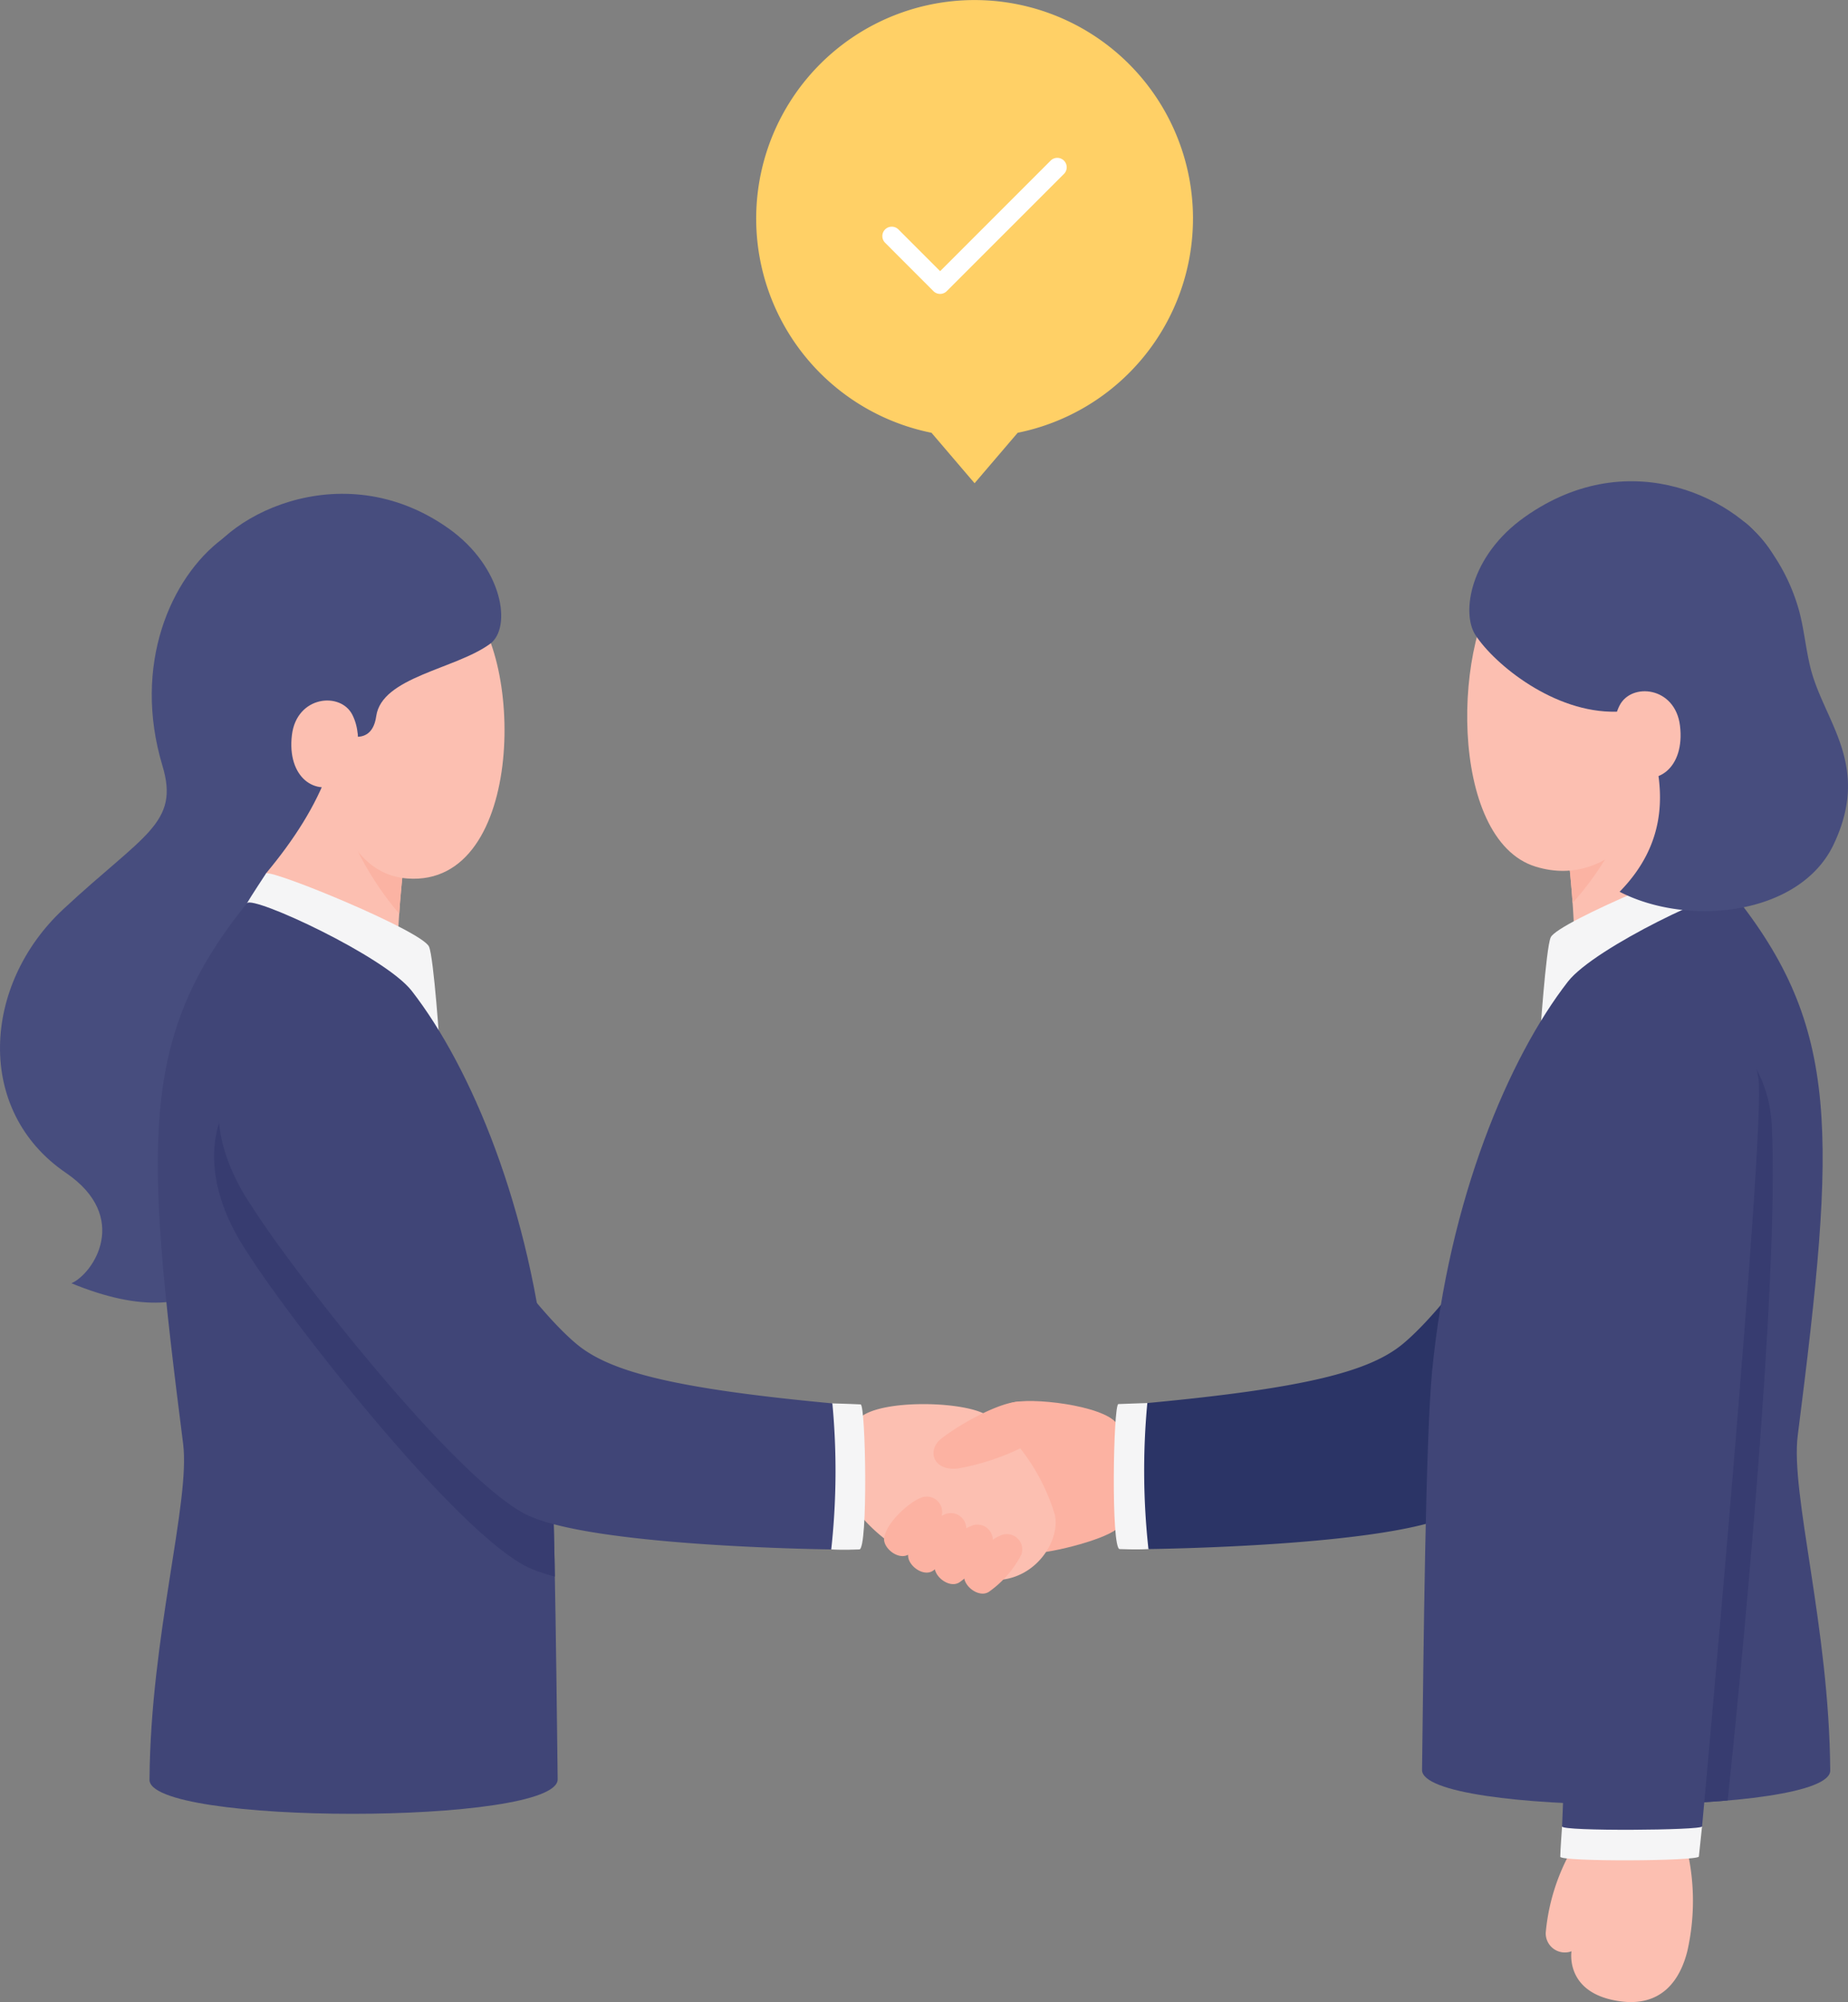 <svg id="mv_illust_01" xmlns="http://www.w3.org/2000/svg" xmlns:xlink="http://www.w3.org/1999/xlink" width="164.905" height="178.565" viewBox="0 0 164.905 178.565">
  <rect x="0" y="0" width="164.905" height="178.565" fill="#808080" stroke="none"/>
  <defs>
    <clipPath id="clip-path">
      <rect id="Rectangle_681" data-name="Rectangle 681" width="164.905" height="178.565" fill="none"/>
    </clipPath>
    <clipPath id="clip-path-2">
      <path id="Path_610" data-name="Path 610" d="M62.487,178.718c-.528,6.4-1.936,12.8-2.37,15.361-.346,1.554,13.354,7.819,13.384,6.079a89.95,89.95,0,0,1,1.077-13.691c.632-4.713-7.44-8.454-10.732-8.455-.8,0-1.32.222-1.359.705" transform="translate(-60.11 -178.013)" fill="none"/>
    </clipPath>
    <clipPath id="clip-path-4">
      <path id="Path_618" data-name="Path 618" d="M45.1,219.7c-9.671,12.013-9.129,21.284-5.7,48.229.657,5.16-2.909,17.17-3,29.9-.375,4.129,36.528,4.129,36.423,0-.134-10.758-.314-29.53-.9-35.527-1.491-15.387-6.87-28.021-12.124-34.777-2.251-2.895-12.8-7.883-14.492-7.883a.268.268,0,0,0-.209.06" transform="translate(-36.394 -219.635)" fill="none"/>
    </clipPath>
    <clipPath id="clip-path-6">
      <path id="Path_625" data-name="Path 625" d="M380.525,184.215a89.936,89.936,0,0,1,1.077,13.691c.03,1.74,13.73-4.525,13.384-6.079-.434-2.56-1.842-8.96-2.37-15.361-.04-.483-.558-.705-1.36-.705-3.291,0-11.365,3.741-10.732,8.455" transform="translate(-380.49 -175.76)" fill="none"/>
    </clipPath>
    <clipPath id="clip-path-8">
      <path id="Path_630" data-name="Path 630" d="M359.3,225.163c-5.254,6.755-10.633,19.39-12.124,34.777-.581,6-.76,24.769-.895,35.527-.106,4.128,36.8,4.128,36.422,0-.093-12.729-3.557-24.636-2.9-29.8,3.429-26.945,3.872-36.377-5.8-48.39a.265.265,0,0,0-.206-.059c-1.685,0-12.245,5.045-14.5,7.941" transform="translate(-346.277 -217.222)" fill="none"/>
    </clipPath>
  </defs>
  <g id="Group_205" data-name="Group 205">
    <g id="Group_204" data-name="Group 204" clip-path="url(#clip-path)">
      <path id="Path_599" data-name="Path 599" d="M223.114,19.489A19.489,19.489,0,1,0,199.78,38.6l3.844,4.5,3.845-4.5a19.494,19.494,0,0,0,15.644-19.108" transform="translate(-116.658)" fill="#ffd066"/>
      <path id="Path_600" data-name="Path 600" d="M220.007,50.526a.837.837,0,0,1-.594-.246L215.1,45.964a.84.84,0,0,1,1.188-1.188l3.722,3.722,9.877-9.876a.84.84,0,0,1,1.188,1.187L220.6,50.279a.837.837,0,0,1-.594.246" transform="translate(-136.118 -24.312)" fill="#fff"/>
      <path id="Path_601" data-name="Path 601" d="M239.659,341.165c1.675-.548,8.228.2,9.428,1.814.372.5.576,7.78.317,9.028-.206.992-5.273,2.363-7.358,2.527-4.166.328-10.149-10.829-2.388-13.369" transform="translate(-149.449 -216.03)" fill="#fcb2a2"/>
      <path id="Path_602" data-name="Path 602" d="M206.934,343.043c1.708-1.8,9.813-1.6,11.584-.185a17.9,17.9,0,0,1,5.894,8.778c.483,2.254-1.683,5.806-5.386,5.806-5.475,0-10.822-3.775-12.553-6.6-1.924-3.14,0-7.312.461-7.8" transform="translate(-130.278 -216.511)" fill="#fcbfb1"/>
      <path id="Path_603" data-name="Path 603" d="M235.025,341.132c-1.691,0-5.221,1.9-7.018,3.307-1.288,1.006-.756,2.913,1.489,2.657a21.344,21.344,0,0,0,6.683-2.375c2.064-1.207.536-3.589-1.154-3.589" transform="translate(-144.017 -216.122)" fill="#fcb2a2"/>
      <path id="Path_604" data-name="Path 604" d="M218.451,364.455c-.863.333-2.905,2.046-3.167,3.489-.167.921,1.288,2.093,2.2,1.5a9.289,9.289,0,0,0,2.9-3.328,1.374,1.374,0,0,0-1.932-1.664" transform="translate(-136.384 -230.816)" fill="#fcb2a2"/>
      <path id="Path_605" data-name="Path 605" d="M224.311,368.472c-.863.334-2.905,2.046-3.167,3.489-.167.922,1.288,2.094,2.2,1.5a9.289,9.289,0,0,0,2.9-3.328,1.374,1.374,0,0,0-1.932-1.664" transform="translate(-140.096 -233.361)" fill="#fcb2a2"/>
      <path id="Path_606" data-name="Path 606" d="M230.776,371.275c-.863.333-2.905,2.046-3.167,3.489-.167.922,1.288,2.093,2.2,1.5a9.292,9.292,0,0,0,2.9-3.328,1.374,1.374,0,0,0-1.932-1.664" transform="translate(-144.192 -235.137)" fill="#fcb2a2"/>
      <path id="Path_607" data-name="Path 607" d="M237.952,373.586c-.863.333-2.905,2.046-3.167,3.489-.167.922,1.288,2.093,2.2,1.5a9.294,9.294,0,0,0,2.9-3.328,1.374,1.374,0,0,0-1.932-1.664" transform="translate(-148.739 -236.601)" fill="#fcb2a2"/>
      <path id="Path_608" data-name="Path 608" d="M62.486,178.718c-.528,6.4-1.936,12.8-2.369,15.361-.346,1.554,13.354,7.819,13.384,6.079a89.949,89.949,0,0,1,1.077-13.691c.787-5.861-11.888-10.22-12.092-7.75" transform="translate(-38.083 -112.779)" fill="#fcbfb1"/>
    </g>
  </g>
  <g id="Group_207" data-name="Group 207" transform="translate(22.028 65.234)">
    <g id="Group_206" data-name="Group 206" clip-path="url(#clip-path-2)">
      <path id="Path_609" data-name="Path 609" d="M83.651,197.72l5.754,2.922-.3,6.605c-.839-.719-4.494-5.273-5.453-9.527" transform="translate(-75.024 -190.498)" fill="#fbb3a3"/>
    </g>
  </g>
  <g id="Group_209" data-name="Group 209">
    <g id="Group_208" data-name="Group 208" clip-path="url(#clip-path)">
      <path id="Path_611" data-name="Path 611" d="M90.6,143.367c5.434,4.123,5.7,25.648-4.982,24.856-6.23-.461-7.474-9.326-7.824-14.221-.567-7.929,6.458-15.451,12.806-10.635" transform="translate(-49.263 -89.87)" fill="#fcbfb1"/>
      <path id="Path_612" data-name="Path 612" d="M6.374,196.282c1.969-.862,5.292-5.907-.492-9.846-8.154-5.552-7.446-16.8-.246-23.506s10.412-7.652,8.861-12.8c-2.707-8.984.738-16.8,5.354-20.245,5.166-3.857,9.255,8.694,10,11.591,1.582,6.129-1.08,12.223-6.112,18.244-.014,7.876,7.688,46.9-17.366,36.561" transform="translate(0 -81.827)" fill="#474d7e"/>
      <path id="Path_613" data-name="Path 613" d="M47.834,127.279c1.662-4.923,12.7-10.831,22.337-4,4.861,3.446,5.663,8.848,3.694,10.29-3.084,2.259-9.66,2.945-10.155,6.448-.476,3.363-3.974,1.222-4.817.56-.593-.465-13.3-6.661-11.059-13.3" transform="translate(-30.137 -76.142)" fill="#474d7e"/>
      <path id="Path_614" data-name="Path 614" d="M204.069,341.656c.458.023.668,12.935-.113,12.935-.289,0-1.275.067-2.513,0-.778-.043-.732-13.079.1-13.025.118.008,1.257.028,2.528.091" transform="translate(-127.271 -216.397)" fill="#f5f5f6"/>
      <path id="Path_615" data-name="Path 615" d="M61.823,212.544c.743-.279,13.883,5.126,14.539,6.532.431.923.985,9.23.985,9.23S59.532,216.219,60.124,215.2c.338-.584,1.7-2.652,1.7-2.652" transform="translate(-38.082 -134.65)" fill="#f5f5f6"/>
      <path id="Path_616" data-name="Path 616" d="M45.1,219.7c-9.671,12.013-9.129,21.284-5.7,48.229.657,5.16-2.909,17.169-3,29.9-.375,4.128,36.528,4.128,36.422,0-.134-10.758-.314-29.53-.9-35.527-1.491-15.387-6.87-28.021-12.124-34.777-2.392-3.075-14.146-8.513-14.7-7.823" transform="translate(-23.058 -139.149)" fill="#404577"/>
    </g>
  </g>
  <g id="Group_211" data-name="Group 211" transform="translate(13.337 80.486)">
    <g id="Group_210" data-name="Group 210" clip-path="url(#clip-path-4)">
      <path id="Path_617" data-name="Path 617" d="M107.816,293.408c-14.467-1.358-20.213-2.887-23.209-5.393-5.659-4.735-14.338-18.989-20.129-26.732-5.716-7.642-17.967,1.329-9.382,14.168,3.826,6.052,18.274,24.518,24.8,27.959,5.714,3.012,27.821,3.238,27.821,3.238a65.505,65.505,0,0,0,.1-13.239" transform="translate(-46.367 -244.236)" fill="#373c70"/>
    </g>
  </g>
  <g id="Group_213" data-name="Group 213">
    <g id="Group_212" data-name="Group 212" clip-path="url(#clip-path)">
      <path id="Path_619" data-name="Path 619" d="M107.967,282.137c-14.232-1.337-19.885-2.84-22.832-5.306-5.567-4.659-14.106-18.681-19.8-26.3-5.623-7.518-17.676,1.308-9.23,13.937,3.763,5.954,17.978,24.121,24.4,27.506,5.621,2.963,27.369,3.186,27.369,3.186a64.432,64.432,0,0,0,.1-13.025" transform="translate(-33.698 -156.968)" fill="#404577"/>
      <path id="Path_620" data-name="Path 620" d="M76.385,171.769c-1.054-2.077-4.967-1.7-5.392,1.8-.457,3.762,2.083,5.588,4.457,4.223,1.246-.716,2.014-3.9.935-6.022" transform="translate(-44.943 -108.018)" fill="#fcbfb1"/>
      <path id="Path_621" data-name="Path 621" d="M271.627,341.573c-.458.018-.668,12.935.113,12.935.289,0,1.336.066,2.575,0,.778-.043.732-13.079-.1-13.025-.118.008-1.252.037-2.59.091" transform="translate(-171.829 -216.345)" fill="#f5f5f6"/>
      <path id="Path_622" data-name="Path 622" d="M278.9,282.054c14.232-1.336,19.885-2.84,22.832-5.306,5.567-4.658,14.106-18.681,19.8-26.3,5.623-7.518,17.675,1.307,9.23,13.937-3.764,5.954-17.978,24.122-24.4,27.506-5.621,2.963-27.369,3.186-27.369,3.186a64.433,64.433,0,0,1-.1-13.025" transform="translate(-176.512 -156.916)" fill="#2b3466"/>
      <path id="Path_623" data-name="Path 623" d="M392.617,176.465c.528,6.4,1.936,12.8,2.37,15.361.346,1.554-13.354,7.819-13.384,6.079a89.948,89.948,0,0,0-1.077-13.691c-.787-5.861,11.888-10.219,12.092-7.75" transform="translate(-241.058 -111.351)" fill="#fcbfb1"/>
    </g>
  </g>
  <g id="Group_215" data-name="Group 215" transform="translate(139.432 64.408)">
    <g id="Group_214" data-name="Group 214" clip-path="url(#clip-path-6)">
      <path id="Path_624" data-name="Path 624" d="M386.072,197.72l-5.754,2.922.356,5.76c.839-.719,4.369-4.8,5.4-8.682" transform="translate(-380.381 -189.673)" fill="#fbb3a3"/>
    </g>
  </g>
  <g id="Group_217" data-name="Group 217">
    <g id="Group_216" data-name="Group 216" clip-path="url(#clip-path)">
      <path id="Path_626" data-name="Path 626" d="M360.762,136.583c-4.851,5.362-5.221,23.606,2.617,26.017,6.9,2.121,11.884-5.105,12.255-11.218.818-13.5-9.845-20.356-14.872-14.8" transform="translate(-226.35 -85.305)" fill="#fcbfb1"/>
      <path id="Path_627" data-name="Path 627" d="M391.454,209.163c-.743-.279-14.888,5.539-15.544,6.946-.431.923-.985,9.23-.985,9.23s17.472-11.955,17.222-13.11c-.209-.966-.693-3.066-.693-3.066" transform="translate(-237.532 -132.508)" fill="#f5f5f6"/>
      <path id="Path_628" data-name="Path 628" d="M374,217.282c9.671,12.013,9.228,21.445,5.8,48.39-.657,5.16,2.807,17.068,2.9,29.8.375,4.128-36.528,4.128-36.422,0,.134-10.758.314-29.53.895-35.527,1.491-15.387,6.87-28.021,12.124-34.777,2.392-3.075,14.148-8.572,14.7-7.882" transform="translate(-219.382 -137.621)" fill="#404577"/>
    </g>
  </g>
  <g id="Group_219" data-name="Group 219" transform="translate(126.895 79.602)">
    <g id="Group_218" data-name="Group 218" clip-path="url(#clip-path-8)">
      <path id="Path_629" data-name="Path 629" d="M388.363,254c.771-10.87,13.384-7.368,13.913,3.077.714,14.1-2.935,51.1-4.168,62.386h-12.7c1.973-26.887,2.354-57.01,2.954-65.462" transform="translate(-371.069 -236.316)" fill="#373c70"/>
    </g>
  </g>
  <g id="Group_221" data-name="Group 221">
    <g id="Group_220" data-name="Group 220" clip-path="url(#clip-path)">
      <path id="Path_631" data-name="Path 631" d="M384.754,123.457c-2.648-4.393-12.4-9.954-22.04-3.123-4.861,3.446-5.664,8.552-4.372,10.521,1.724,2.627,7.015,6.953,12.553,6.83,3.4-.075,3.994.982,4.738.861,2.646-.431,12.737-9.09,9.121-15.089" transform="translate(-226.677 -74.208)" fill="#474d7e"/>
      <path id="Path_632" data-name="Path 632" d="M405.246,126.822c.316-.054,1.114.852,1.308,1.049a13.141,13.141,0,0,1,1.618,2.048,17.123,17.123,0,0,1,2.245,4.949c.436,1.643.586,3.348.992,5,1.187,4.835,5.475,8.662,2.07,15.809-3,6.3-12.938,7.376-19.091,4.207,4.369-4.461,4.127-9.346,2.6-13.927s-1.668-17.455,8.258-19.135" transform="translate(-249.863 -80.346)" fill="#474d7e"/>
      <path id="Path_633" data-name="Path 633" d="M393.486,169.516c1.054-2.077,4.967-1.7,5.392,1.8.457,3.762-2.083,5.588-4.458,4.223-1.246-.716-2.014-3.9-.935-6.022" transform="translate(-248.965 -106.591)" fill="#fcbfb1"/>
      <path id="Path_634" data-name="Path 634" d="M380.081,442.749a18.3,18.3,0,0,0-3.689,9.481,1.707,1.707,0,0,0,2.3,1.65s-.571,3.415,3.642,4.338c4.517.989,6.117-2.044,6.693-4.348a20.258,20.258,0,0,0-.152-9.588c-.5-1.457-6.78-4.008-8.8-1.533" transform="translate(-238.46 -279.845)" fill="#fcbfb1"/>
      <path id="Path_635" data-name="Path 635" d="M380.093,444.535s-.162,2.241-.162,2.7,12.325.4,12.37-.018.284-2.683.284-2.683Z" transform="translate(-240.703 -281.633)" fill="#f5f5f6"/>
      <path id="Path_636" data-name="Path 636" d="M383.28,250.481c.759-10.694,13.018-10.962,14.617-.8.676,4.294-4.992,66.35-5.03,66.7s-12.511.442-12.492,0,2.316-57.585,2.906-65.9" transform="translate(-240.984 -153.479)" fill="#404577"/>
    </g>
  </g>
</svg>
